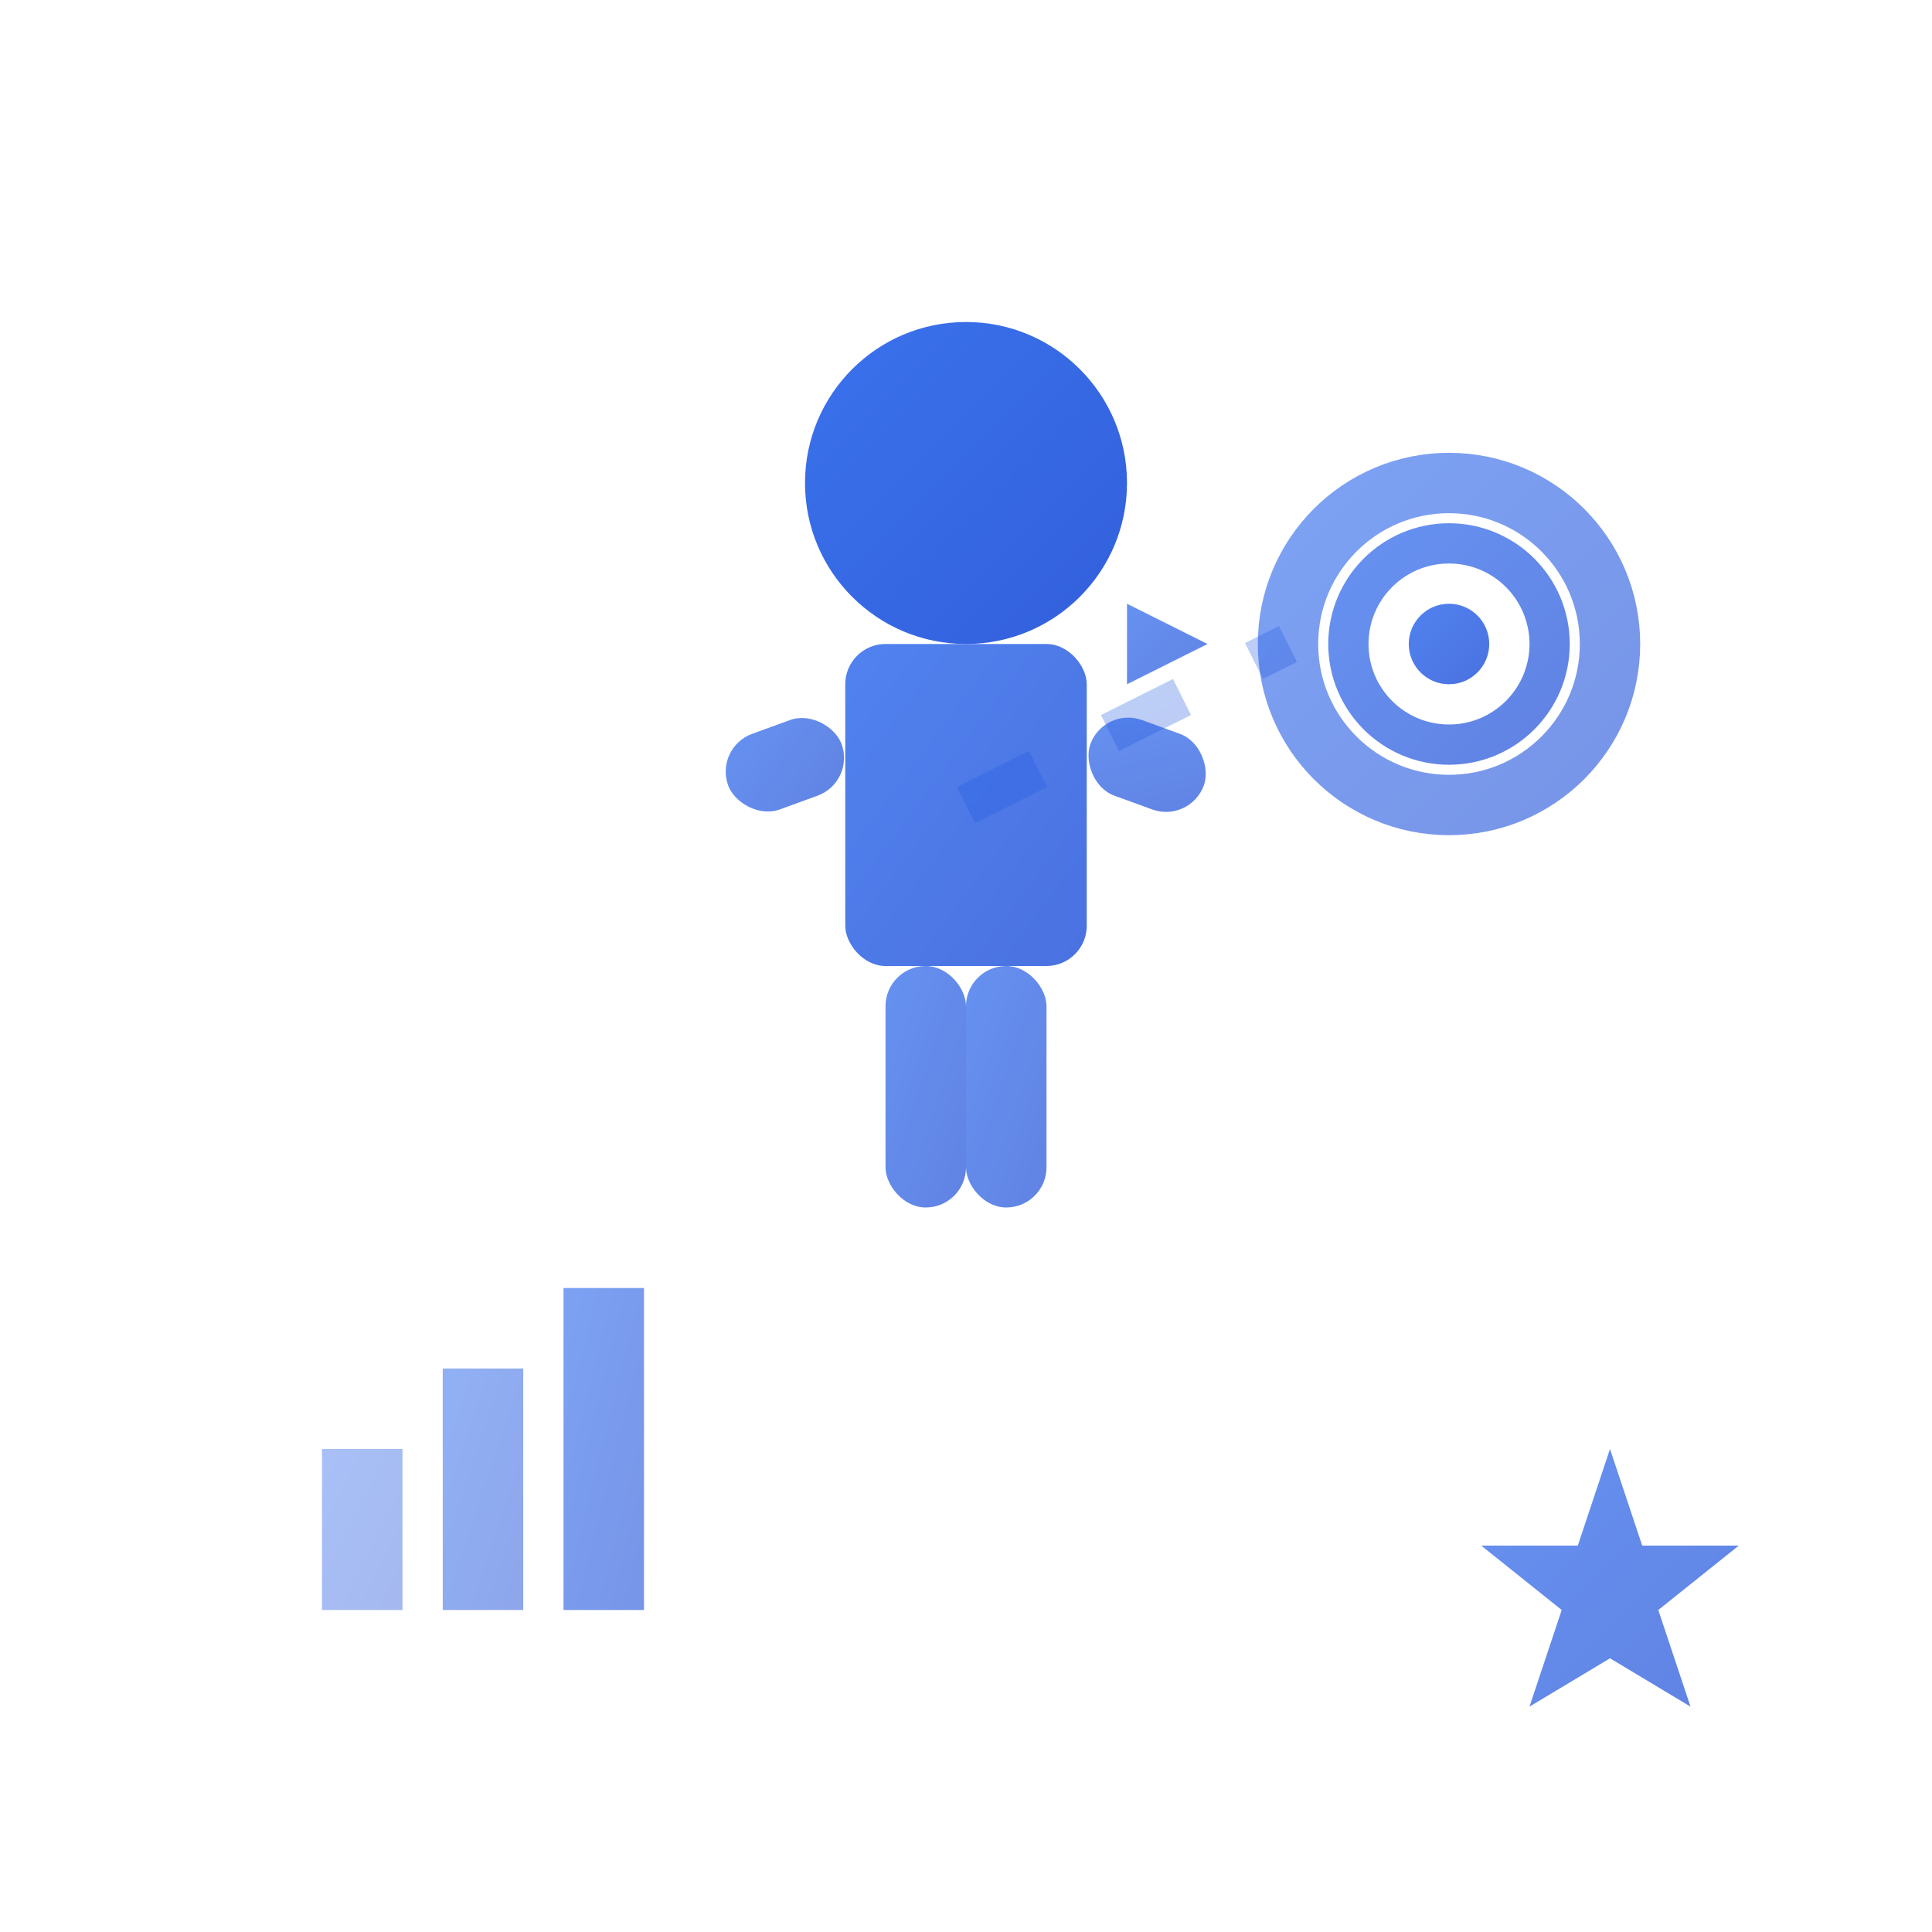<svg width="48" height="48" viewBox="0 0 48 48" fill="none" xmlns="http://www.w3.org/2000/svg">
  <defs>
    <linearGradient id="coachingGrad" x1="0%" y1="0%" x2="100%" y2="100%">
      <stop offset="0%" style="stop-color:#2563eb;stop-opacity:1" />
      <stop offset="100%" style="stop-color:#1d4ed8;stop-opacity:1" />
    </linearGradient>
  </defs>
  
  <!-- Person/Coach figure -->
  <g transform="translate(18, 8)">
    <!-- Head -->
    <circle cx="6" cy="4" r="4" fill="url(#coachingGrad)" opacity="0.9"/>
    
    <!-- Body -->
    <rect x="3" y="8" width="6" height="8" rx="1" fill="url(#coachingGrad)" opacity="0.8"/>
    
    <!-- Arms pointing/gesturing -->
    <rect x="0" y="10" width="3" height="2" rx="1" fill="url(#coachingGrad)" opacity="0.7" transform="rotate(-20 1.5 11)"/>
    <rect x="9" y="10" width="3" height="2" rx="1" fill="url(#coachingGrad)" opacity="0.7" transform="rotate(20 10.5 11)"/>
    
    <!-- Legs -->
    <rect x="4" y="16" width="2" height="6" rx="1" fill="url(#coachingGrad)" opacity="0.7"/>
    <rect x="6" y="16" width="2" height="6" rx="1" fill="url(#coachingGrad)" opacity="0.7"/>
  </g>
  
  <!-- Target/Goal symbol -->
  <g transform="translate(32, 12)">
    <circle cx="4" cy="4" r="4" stroke="url(#coachingGrad)" stroke-width="1.5" fill="none" opacity="0.6"/>
    <circle cx="4" cy="4" r="2.5" stroke="url(#coachingGrad)" stroke-width="1" fill="none" opacity="0.7"/>
    <circle cx="4" cy="4" r="1" fill="url(#coachingGrad)" opacity="0.8"/>
  </g>
  
  <!-- Arrow pointing to target (progress/direction) -->
  <g transform="translate(26, 16)">
    <line x1="0" y1="0" x2="4" y2="0" stroke="url(#coachingGrad)" stroke-width="2" opacity="0.7"/>
    <polygon points="4,0 2,-1 2,1" fill="url(#coachingGrad)" opacity="0.7"/>
  </g>
  
  <!-- Growth/improvement indicators -->
  <g transform="translate(8, 32)">
    <rect x="0" y="4" width="2" height="4" fill="url(#coachingGrad)" opacity="0.4"/>
    <rect x="3" y="2" width="2" height="6" fill="url(#coachingGrad)" opacity="0.5"/>
    <rect x="6" y="0" width="2" height="8" fill="url(#coachingGrad)" opacity="0.6"/>
  </g>
  
  <!-- Motivational spark/star -->
  <g transform="translate(36, 36)">
    <polygon points="4,0 4.8,2.4 7.2,2.4 5.2,4 6,6.4 4,5.2 2,6.4 2.8,4 0.8,2.4 3.2,2.4" fill="url(#coachingGrad)" opacity="0.7"/>
  </g>
  
  <!-- Connection lines (mentor-mentee relationship) -->
  <line x1="24" y1="20" x2="32" y2="16" stroke="url(#coachingGrad)" stroke-width="1" opacity="0.3" stroke-dasharray="2,2"/>
</svg>
